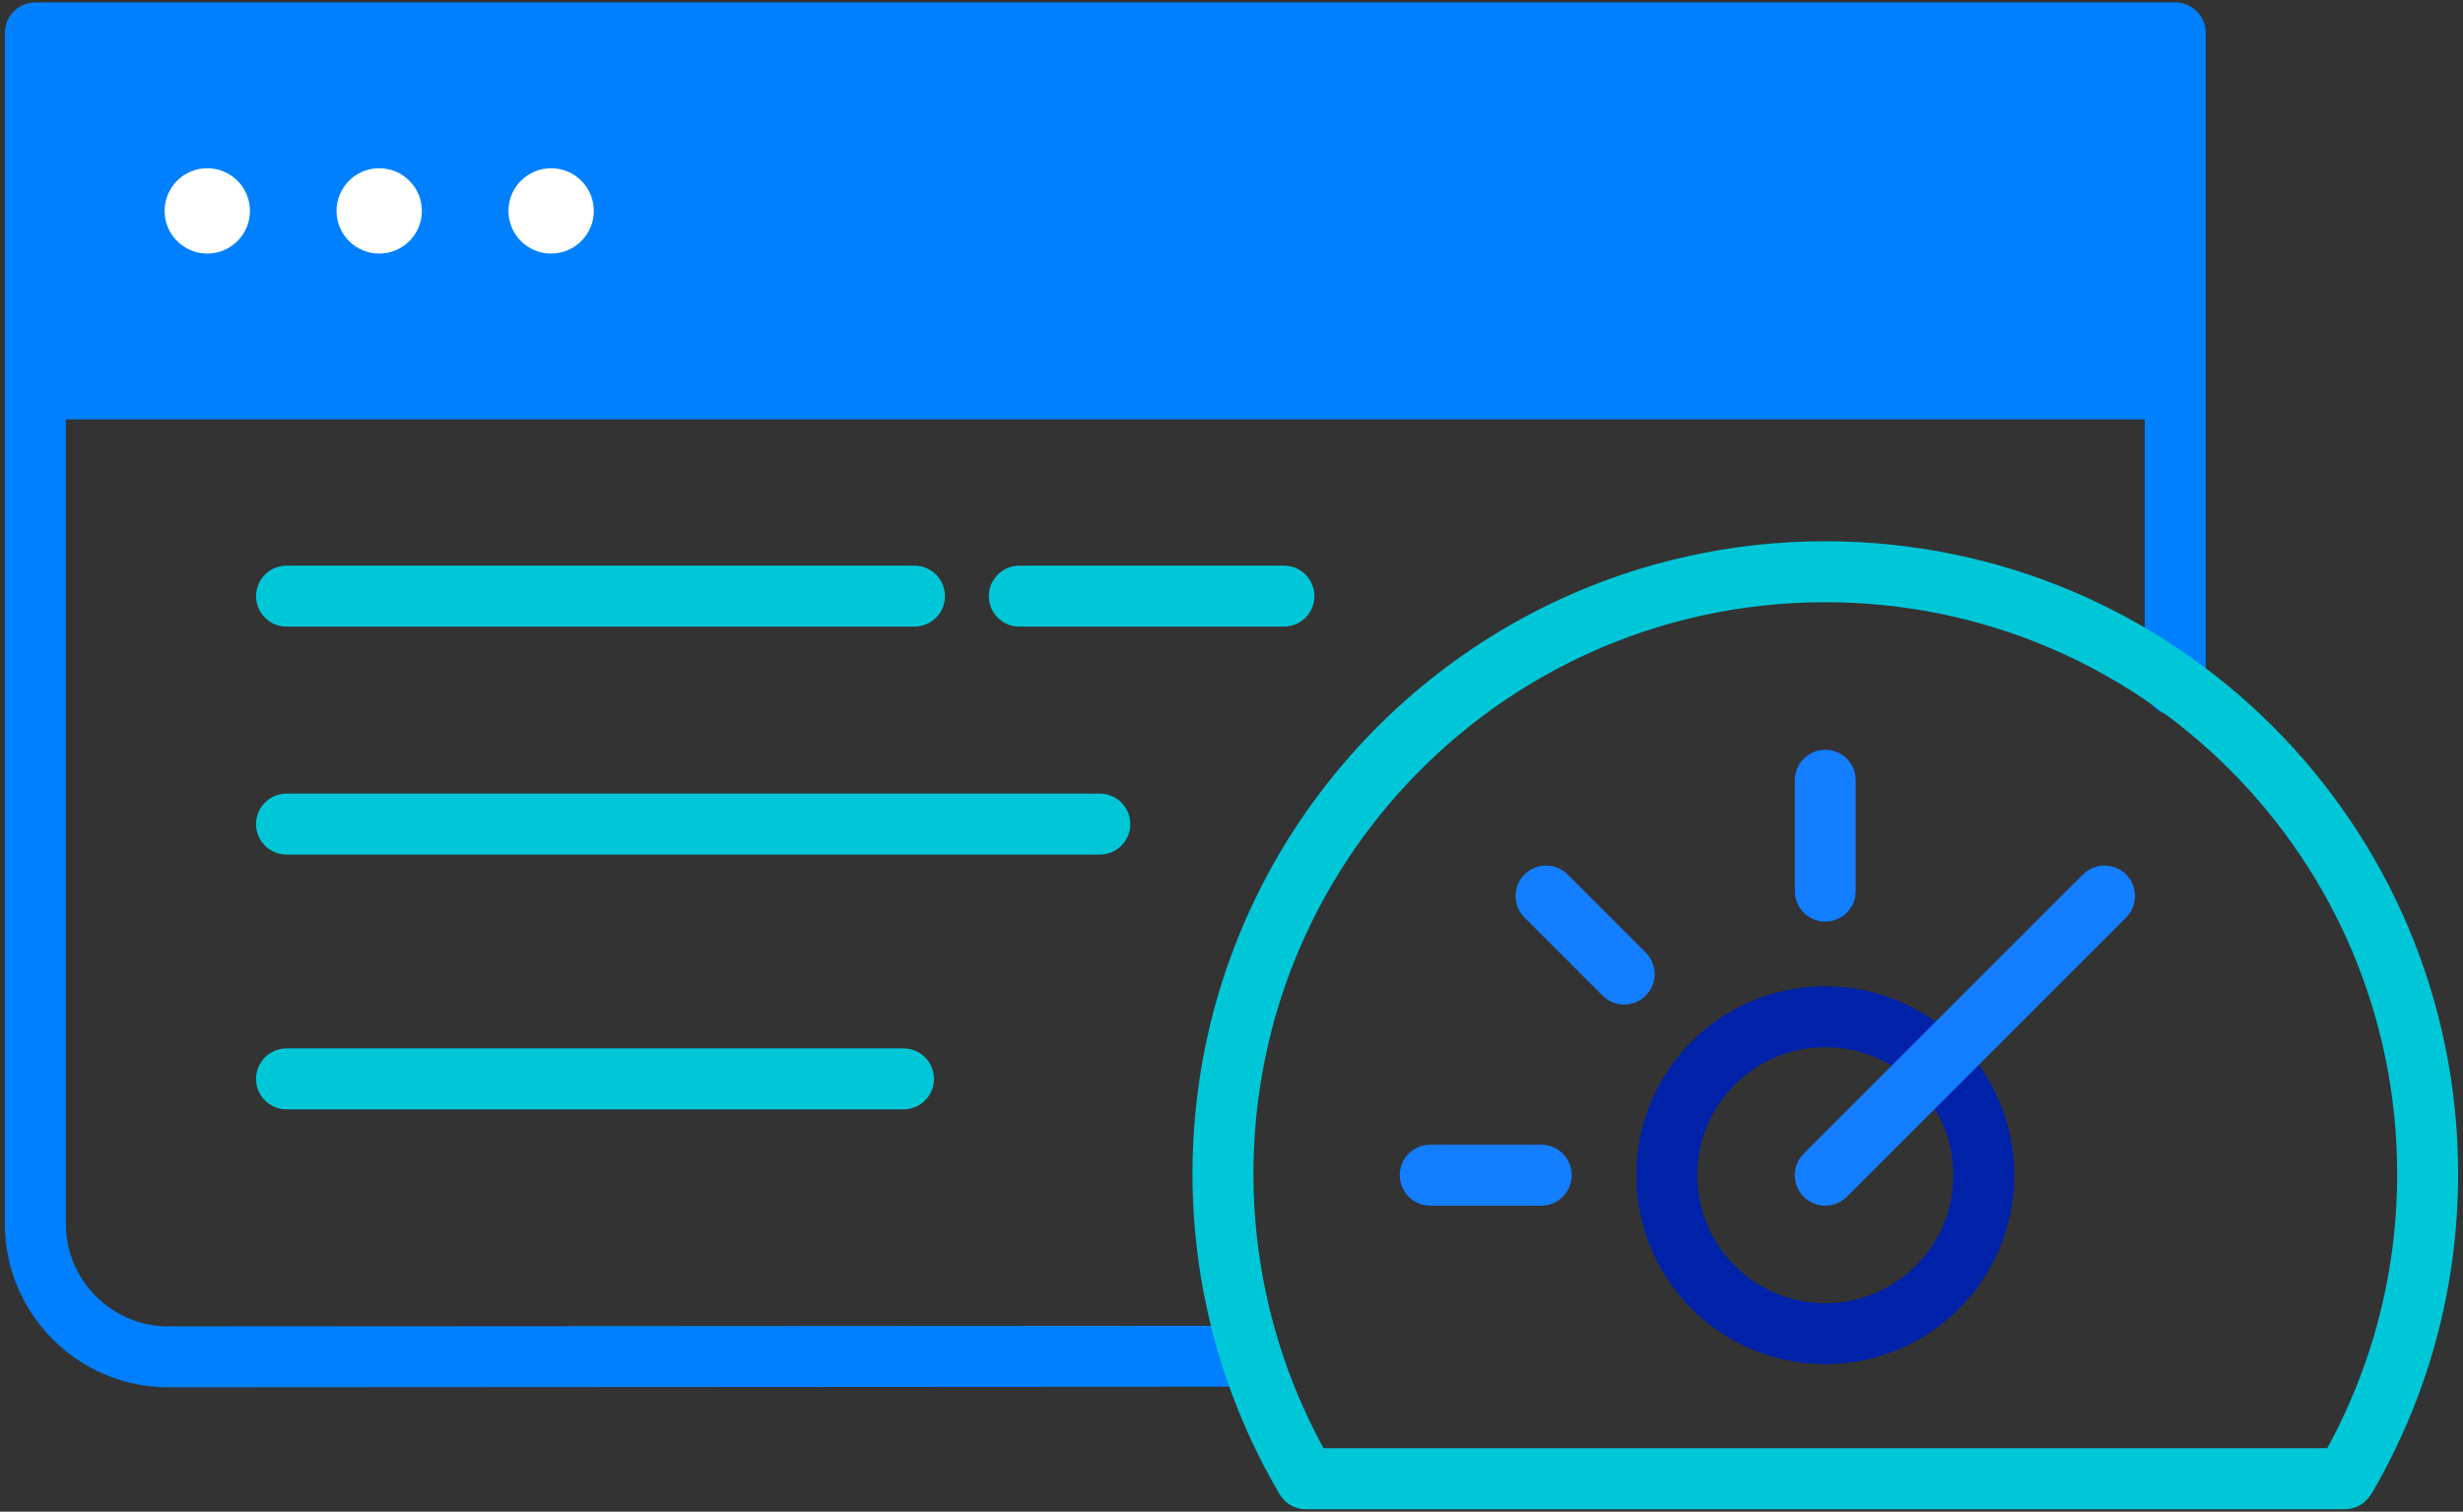 <?xml version="1.0" encoding="utf-8"?>
<svg width="202" height="124" viewBox="0 0 202 124" xmlns="http://www.w3.org/2000/svg">
  <rect x="0" y="0" width="202" height="124" fill="#333333" stroke="none"/>
  <g fill="none" fill-rule="evenodd">
    <g transform="translate(2 2)">
      <path d="M0 0h177v29H0z" style="fill: rgb(0, 128, 255);"/>
      <path d="M 99.806 109.249 L 11.8 109.3 C 5.8 109.3 0.9 104.4 0.9 98.4 L 0.9 0.7 L 176.4 0.7 L 176.4 54.2 M 0.9 29.9 L 176.4 29.9" stroke-width="5" stroke-linecap="round" stroke-linejoin="round" style="stroke: rgb(0, 128, 255);"/>
      <g transform="translate(11 11)" fill="#592ACB">
        <circle cx="4" cy="4.3" r="3.5" style="fill: rgb(255, 255, 255);"/>
        <circle cx="18.1" cy="4.3" r="3.5" style="fill: rgb(255, 255, 255);"/>
        <circle cx="32.2" cy="4.3" r="3.5" style="fill: rgb(255, 255, 255);"/>
      </g>
      <path d="M 105.1 119.3 C 100.8 112 98.3 103.4 98.3 94.3 C 98.3 74.346 110.107 57.17 127.121 49.371 C 133.384 46.5 140.354 44.9 147.7 44.9 C 175 44.9 197.1 67 197.1 94.3 C 197.1 103.3 194.7 111.7 190.5 119 C 190.4 119.1 190.4 119.2 190.3 119.3 L 105.1 119.3 L 105.1 119.3 Z M 21.5 46.9 L 73 46.9 M 21.5 65.6 L 88.2 65.6 M 21.5 86.5 L 72.1 86.5" stroke-width="5" stroke-linecap="round" stroke-linejoin="round" style="stroke: rgb(0, 199, 216);"/>
      <circle stroke-width="5" stroke-linecap="round" stroke-linejoin="round" cx="147.7" cy="94.4" r="13" style="stroke: rgb(0, 34, 169);"/>
    </g>
    <path d="M149.7 64v9.1" stroke="#20123A" stroke-width="5" stroke-linecap="round" stroke-linejoin="round"/>
    <path d="M126.8 73.5l6.4 6.4M117.3 96.4h9.1M172.6 73.5l-22.9 22.9M149.7 64v9.1" stroke-width="5" stroke-linecap="round" stroke-linejoin="round" style="stroke: rgb(19, 126, 255);"/>
    <path d="M83.6 48.9h21.7" stroke-width="5" stroke-linecap="round" stroke-linejoin="round" style="stroke: rgb(0, 199, 216);"/>
  </g>
</svg>
